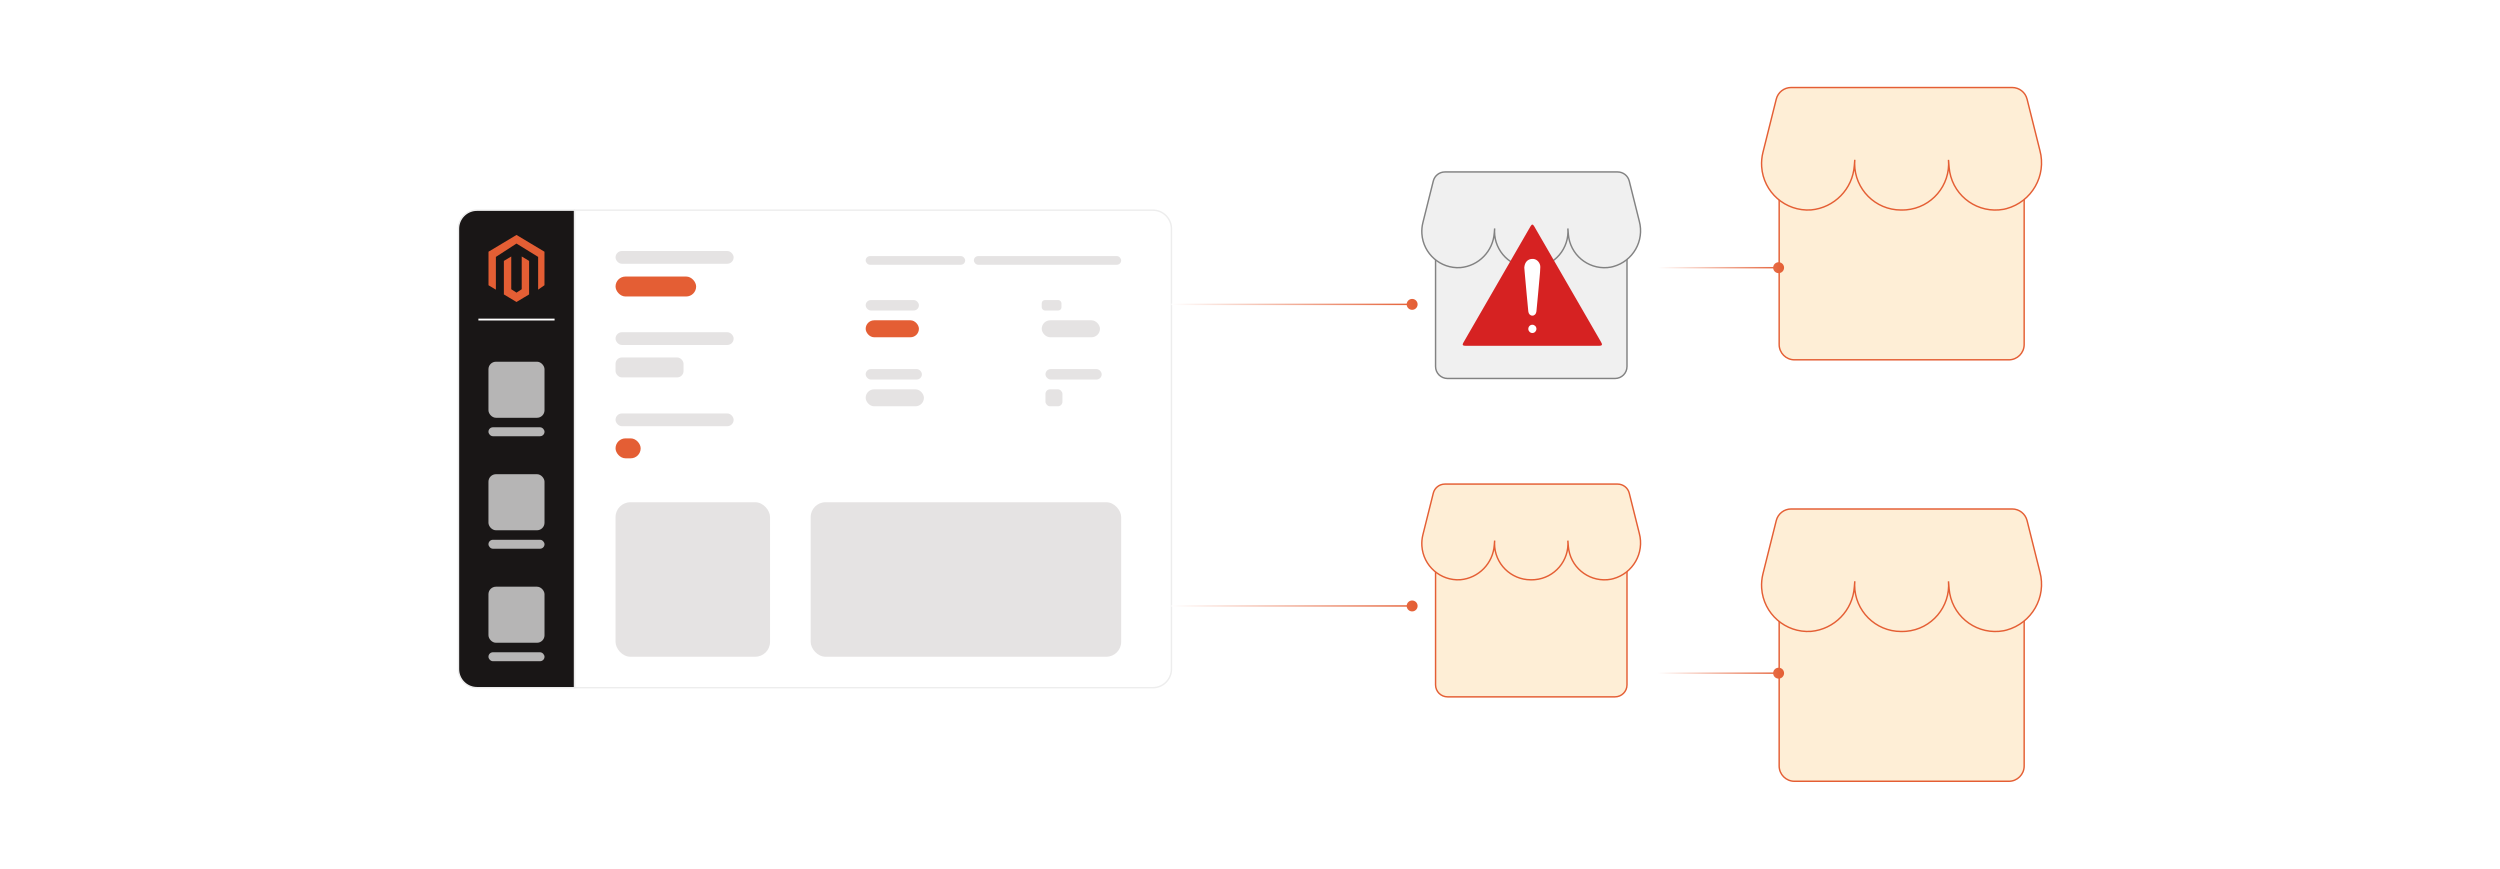 <?xml version="1.0" encoding="UTF-8"?><svg id="_02-Configuration-Complexity" xmlns="http://www.w3.org/2000/svg" xmlns:xlink="http://www.w3.org/1999/xlink" viewBox="0 0 860 298.867"><defs><filter id="drop-shadow-1" x="145.44" y="59.957" width="270" height="188.88" filterUnits="userSpaceOnUse"><feOffset dx="0" dy="5"/><feGaussianBlur result="blur" stdDeviation="4"/><feFlood flood-color="#333" flood-opacity=".09"/><feComposite in2="blur" operator="in"/><feComposite in="SourceGraphic"/></filter><linearGradient id="linear-gradient" x1="402.975" y1="104.703" x2="487.657" y2="104.703" gradientUnits="userSpaceOnUse"><stop offset="0" stop-color="#fff"/><stop offset="1" stop-color="#e45e34"/></linearGradient><linearGradient id="linear-gradient-2" x1="402.975" x2="487.657" xlink:href="#linear-gradient"/><linearGradient id="linear-gradient-3" x1="570.342" y1="92.086" x2="613.721" y2="92.086" xlink:href="#linear-gradient"/><linearGradient id="linear-gradient-4" x1="570.342" y1="92.086" x2="613.721" y2="92.086" xlink:href="#linear-gradient"/><linearGradient id="linear-gradient-5" y1="208.449" y2="208.449" xlink:href="#linear-gradient"/><linearGradient id="linear-gradient-6" x1="402.975" y1="208.449" x2="487.657" y2="208.449" xlink:href="#linear-gradient"/><linearGradient id="linear-gradient-7" x1="570.342" y1="231.57" x2="613.721" y2="231.57" xlink:href="#linear-gradient"/><linearGradient id="linear-gradient-8" x1="570.342" y1="231.57" x2="613.721" y2="231.57" xlink:href="#linear-gradient"/><filter id="drop-shadow-2" x="491.04" y="65.237" width="72.24" height="65.76" filterUnits="userSpaceOnUse"><feOffset dx="0" dy="5"/><feGaussianBlur result="blur-2" stdDeviation="4"/><feFlood flood-color="#333" flood-opacity=".09"/><feComposite in2="blur-2" operator="in"/><feComposite in="SourceGraphic"/></filter></defs><g filter="url(#drop-shadow-1)"><path d="M197.635,67.297h198.946c3.529,0,6.395,2.865,6.395,6.395v151.483c0,3.529-2.865,6.395-6.395,6.395h-198.946V67.297h0Z" fill="#fff" stroke="#ededed" stroke-miterlimit="10" stroke-width=".5"/><path d="M164.102,67.297h33.533v164.272h-33.533c-3.529,0-6.395-2.865-6.395-6.395V73.692c0-3.529,2.865-6.395,6.395-6.395Z" fill="#191616" stroke="#ededed" stroke-miterlimit="10" stroke-width=".5"/><g id="LOGO"><polygon points="187.299 81.59 187.299 93.122 185.116 94.643 185.116 83.375 177.671 78.786 170.582 83.375 170.582 94.643 168.043 93.122 168.043 81.59 177.671 75.823 187.299 81.59" fill="#e45e34"/><polygon points="182.009 84.751 182.009 96.283 180.253 97.335 177.671 98.882 175.087 97.335 173.333 96.283 173.333 84.751 175.872 83.229 175.872 94.497 177.671 95.661 179.47 94.497 179.47 83.229 182.009 84.751" fill="#e45e34"/></g><line x1="164.568" y1="104.929" x2="190.774" y2="104.929" fill="none" stroke="#fff" stroke-miterlimit="10" stroke-width=".639"/><g opacity=".68"><rect x="168.028" y="119.43" width="19.286" height="19.286" rx="2.587" ry="2.587" fill="#fff"/><rect x="168.028" y="141.985" width="19.286" height="3.081" rx="1.541" ry="1.541" fill="#fff"/><rect x="168.028" y="158.127" width="19.286" height="19.286" rx="2.587" ry="2.587" fill="#fff"/><rect x="168.028" y="180.682" width="19.286" height="3.081" rx="1.541" ry="1.541" fill="#fff"/><rect x="168.028" y="196.824" width="19.286" height="19.286" rx="2.587" ry="2.587" fill="#fff"/><rect x="168.028" y="219.379" width="19.286" height="3.081" rx="1.541" ry="1.541" fill="#fff"/></g><rect x="211.746" y="81.345" width="40.627" height="4.392" rx="2.196" ry="2.196" fill="#e5e3e3"/><rect x="211.746" y="109.285" width="40.627" height="4.392" rx="2.196" ry="2.196" fill="#e5e3e3"/><rect x="211.746" y="137.226" width="40.627" height="4.392" rx="2.196" ry="2.196" fill="#e5e3e3"/><rect x="211.746" y="90.129" width="27.725" height="6.863" rx="3.431" ry="3.431" fill="#e45e34"/><rect x="211.746" y="117.964" width="23.391" height="6.863" rx="2.196" ry="2.196" fill="#e5e3e3"/><rect x="211.746" y="145.799" width="8.644" height="6.863" rx="3.431" ry="3.431" fill="#e45e34"/><rect x="297.793" y="83.092" width="34.23" height="2.988" rx="1.494" ry="1.494" fill="#e5e3e3"/><rect x="335.011" y="83.092" width="50.671" height="2.988" rx="1.494" ry="1.494" fill="#e5e3e3"/><rect x="297.793" y="98.222" width="18.313" height="3.592" rx="1.796" ry="1.796" fill="#e5e3e3"/><rect x="297.793" y="105.182" width="18.313" height="5.837" rx="2.919" ry="2.919" fill="#e45e34"/><rect x="358.355" y="98.222" width="6.787" height="3.592" rx="1.093" ry="1.093" fill="#e5e3e3"/><rect x="358.355" y="105.182" width="20.035" height="5.837" rx="2.919" ry="2.919" fill="#e5e3e3"/><rect x="297.793" y="121.967" width="19.341" height="3.592" rx="1.796" ry="1.796" fill="#e5e3e3"/><rect x="297.793" y="128.927" width="20.035" height="5.837" rx="2.919" ry="2.919" fill="#e5e3e3"/><rect x="359.643" y="121.967" width="19.341" height="3.592" rx="1.796" ry="1.796" fill="#e5e3e3"/><rect x="359.643" y="128.927" width="5.837" height="5.837" rx="1.575" ry="1.575" fill="#e5e3e3"/><rect x="211.746" y="167.77" width="53.15" height="53.15" rx="5.116" ry="5.116" fill="#e5e3e3"/><rect x="278.873" y="167.77" width="106.809" height="53.15" rx="5.116" ry="5.116" fill="#e5e3e3"/></g><path d="M612.031,118.512c0,2.909,2.358,5.268,5.268,5.268h73.747c2.909,0,5.268-2.358,5.268-5.268V53.031h-84.282v65.481Z" fill="#feeed6" stroke="#e45e34" stroke-miterlimit="10" stroke-width=".5"/><path d="M689.26,71.998c.328-.068.653-.145.976-.233,8.704-2.362,13.844-11.333,11.482-20.037l-4.409-17.636c-.587-2.344-2.693-3.988-5.11-3.988h-76.054c-2.416 0-4.523,1.644-5.11,3.988l-4.583,18.326c-.401,1.605-.55,3.263-.442,4.914.577,8.796,8.176,15.459,16.972,14.882,8.049-.736,14.369-7.212,14.907-15.276l.163-1.975c-.036.439-.055.879-.055,1.319-.002,8.815,7.143,15.962,15.958,15.964h.432c.431-0.0.862-.018,1.291-.054,8.785-.721,15.323-8.428,14.601-17.214l.221,2.634c.043.51.11,1.018.201,1.522,1.572,8.677,9.881,14.436,18.557,12.863" fill="#feeed6" stroke="#e45e34" stroke-miterlimit="10" stroke-width=".5"/><path d="M612.031,263.495c0,2.909,2.358,5.268,5.268,5.268h73.747c2.909,0,5.268-2.358,5.268-5.268v-65.481h-84.282v65.481Z" fill="#feeed6" stroke="#e45e34" stroke-miterlimit="10" stroke-width=".5"/><path d="M689.26,216.981c.328-.068.653-.145.976-.233,8.704-2.362,13.844-11.333,11.482-20.037l-4.409-17.636c-.587-2.344-2.693-3.988-5.11-3.988h-76.054c-2.416 0-4.523,1.644-5.11,3.988l-4.583,18.326c-.401,1.605-.55,3.263-.442,4.914.577,8.796,8.176,15.459,16.972,14.882,8.049-.736,14.369-7.212,14.907-15.276l.163-1.975c-.036.439-.055.879-.055,1.319-.002,8.815,7.143,15.962,15.958,15.964h.432c.431-0.0.862-.018,1.291-.054,8.785-.721,15.323-8.428,14.601-17.214l.221,2.634c.043.51.11,1.018.201,1.522,1.572,8.677,9.881,14.436,18.557,12.863" fill="#feeed6" stroke="#e45e34" stroke-miterlimit="10" stroke-width=".5"/><path d="M493.834,126.082c0,2.273,1.843,4.116,4.116,4.116h57.62c2.273,0,4.116-1.843,4.116-4.116v-51.162h-65.852v51.162Z" fill="#f0f0f0" stroke="#828282" stroke-miterlimit="10" stroke-width=".5"/><path d="M554.175,91.884c.256-.053.51-.114.762-.182,6.8-1.846,10.817-8.855,8.971-15.655l-3.445-13.779c-.459-1.831-2.104-3.116-3.992-3.116h-59.423c-1.888 0-3.534,1.284-3.992,3.116l-3.581,14.319c-.313,1.254-.43,2.549-.345,3.839.451,6.873,6.388,12.078,13.26,11.627,6.288-.575,11.227-5.635,11.647-11.936l.128-1.543c-.029.343-.043.687-.043,1.031-.001,6.887,5.581,12.472,12.468,12.473h.337c.337-0.0.673-.014,1.009-.042,6.864-.564,11.972-6.585,11.408-13.449l.173,2.058c.033.399.086.796.157,1.19,1.228,6.779,7.72,11.279,14.499,10.051" fill="#f0f0f0" stroke="#828282" stroke-miterlimit="10" stroke-width=".5"/><path d="M493.834,235.6c0,2.273,1.843,4.116,4.116,4.116h57.62c2.273,0,4.116-1.843,4.116-4.116v-51.162h-65.852v51.162Z" fill="#feeed6" stroke="#e45e34" stroke-miterlimit="10" stroke-width=".5"/><path d="M554.175,199.258c.256-.053.51-.114.762-.182,6.8-1.846,10.817-8.855,8.971-15.655l-3.445-13.779c-.459-1.831-2.104-3.116-3.992-3.116h-59.423c-1.888 0-3.534,1.284-3.992,3.116l-3.581,14.319c-.313,1.254-.43,2.549-.345,3.839.451,6.873,6.388,12.078,13.26,11.627,6.288-.575,11.227-5.635,11.647-11.936l.128-1.543c-.029.343-.043.687-.043,1.031-.001,6.887,5.581,12.472,12.468,12.473h.337c.337-0.0.673-.014,1.009-.042,6.864-.564,11.972-6.585,11.408-13.449l.173,2.058c.033.399.086.796.157,1.19,1.228,6.779,7.72,11.279,14.499,10.051" fill="#feeed6" stroke="#e45e34" stroke-miterlimit="10" stroke-width=".5"/><line x1="402.975" y1="104.703" x2="485.871" y2="104.703" fill="none" stroke="url(#linear-gradient)" stroke-miterlimit="10" stroke-width=".5"/><path d="M485.777,106.583c1.038,0,1.88-.842,1.88-1.88s-.842-1.88-1.88-1.88c-1.038,0-1.88.842-1.88,1.88s.842,1.88,1.88,1.88Z" fill="url(#linear-gradient-2)"/><line x1="570.342" y1="92.086" x2="611.935" y2="92.086" fill="none" stroke="url(#linear-gradient-3)" stroke-miterlimit="10" stroke-width=".5"/><path d="M611.841,93.966c1.038,0,1.88-.842,1.88-1.88s-.842-1.88-1.88-1.88-1.88.842-1.88,1.88.842,1.88,1.88,1.88Z" fill="url(#linear-gradient-4)"/><line x1="402.975" y1="208.449" x2="485.871" y2="208.449" fill="none" stroke="url(#linear-gradient-5)" stroke-miterlimit="10" stroke-width=".5"/><path d="M485.777,210.329c1.038,0,1.88-.842,1.88-1.88s-.842-1.88-1.88-1.88c-1.038,0-1.88.842-1.88,1.88s.842,1.88,1.88,1.88Z" fill="url(#linear-gradient-6)"/><line x1="570.342" y1="231.57" x2="611.935" y2="231.57" fill="none" stroke="url(#linear-gradient-7)" stroke-miterlimit="10" stroke-width=".5"/><path d="M611.841,233.45c1.038,0,1.88-.842,1.88-1.88s-.842-1.88-1.88-1.88-1.88.842-1.88,1.88.842,1.88,1.88,1.88Z" fill="url(#linear-gradient-8)"/><g filter="url(#drop-shadow-2)"><rect x="522.47" y="82.816" width="10.043" height="26.745" fill="#fff"/><path d="M527.116,113.945c-7.576,0-15.152,0-22.728-0-.17,0-.339.003-.509-.001-.678-.015-.883-.347-.549-.945.57-1.019,1.164-2.025,1.748-3.037,7.13-12.35,14.259-24.7,21.389-37.051.009-.016.018-.033.028-.049.472-.802.808-.809,1.268-.017,1.068,1.841,2.131,3.685,3.195,5.529,6.583,11.404,13.161,22.81,19.757,34.206.499.863.675,1.387-.759,1.381-7.613-.034-15.227-.016-22.841-.016ZM524.357,87.082c.069.804.125,1.498.187,2.191.21,2.323.419,4.645.633,6.967.181,1.967.351,3.934.56,5.898.094.881.679,1.442,1.394,1.443.715.001,1.304-.56,1.397-1.44.209-1.964.378-3.932.56-5.898.177-1.91.356-3.82.52-5.731.105-1.218.24-2.438.258-3.658.021-1.378-1.067-2.63-2.282-2.77-1.521-.175-2.694.615-3.09,2.103-.086.323-.105.665-.139.895ZM528.53,108.11c-.011-.776-.644-1.404-1.408-1.397-.786.007-1.405.667-1.385,1.477.018.761.687,1.4,1.436,1.371.764-.029,1.368-.674,1.357-1.45Z" fill="#d62222"/></g></svg>